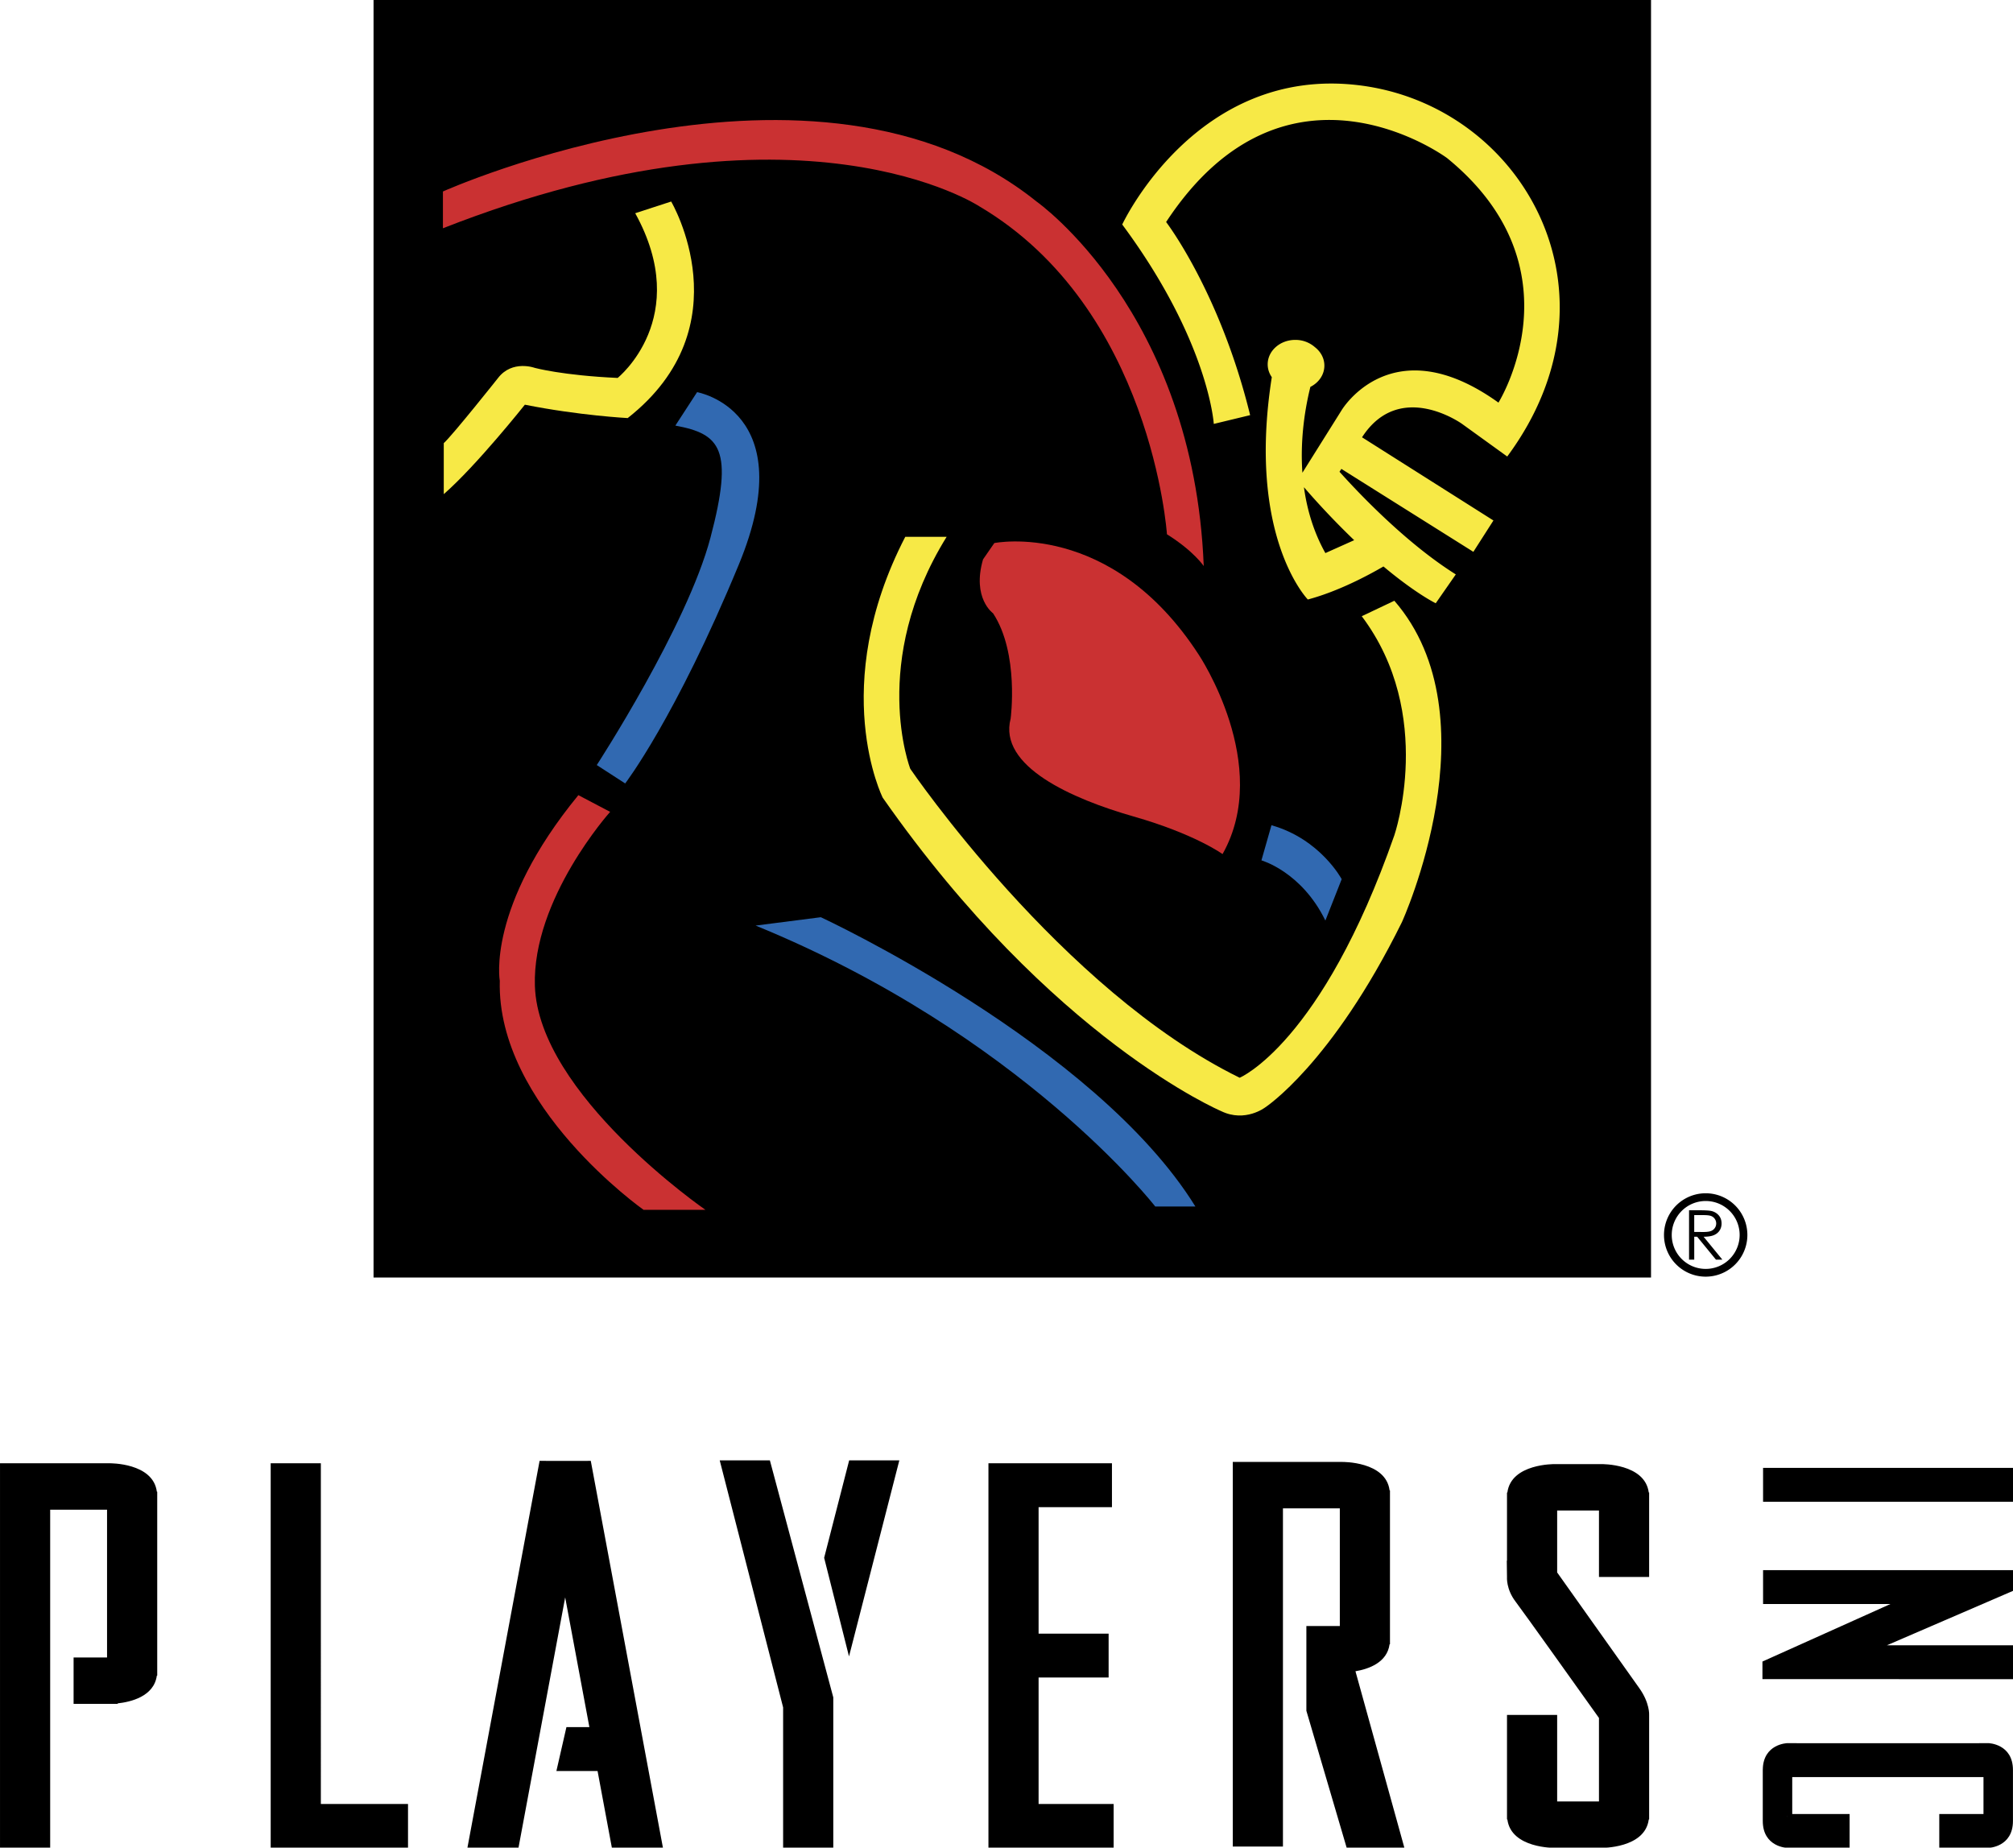 <?xml version="1.0" encoding="UTF-8" standalone="no"?>
<!-- Created with Inkscape (http://www.inkscape.org/) -->

<svg
   xmlns:dc="http://purl.org/dc/elements/1.1/"
   xmlns:cc="http://creativecommons.org/ns#"
   xmlns:rdf="http://www.w3.org/1999/02/22-rdf-syntax-ns#"
   xmlns:svg="http://www.w3.org/2000/svg"
   xmlns="http://www.w3.org/2000/svg"
   xmlns:sodipodi="http://sodipodi.sourceforge.net/DTD/sodipodi-0.dtd"
   xmlns:inkscape="http://www.inkscape.org/namespaces/inkscape"
   width="603.094mm"
   height="553.532mm"
   viewBox="0 0 603.094 553.532"
   version="1.1"
   id="svg7896"
   inkscape:version="0.92.1 r15371"
   sodipodi:docname="nflplayerslogo2004.svg">
  <defs
     id="defs7890" />
  <sodipodi:namedview
     id="base"
     pagecolor="#ffffff"
     bordercolor="#666666"
     borderopacity="1.0"
     inkscape:pageopacity="0.0"
     inkscape:pageshadow="2"
     inkscape:zoom="0.27262281"
     inkscape:cx="782.96785"
     inkscape:cy="775.17101"
     inkscape:document-units="mm"
     inkscape:current-layer="g7922"
     showgrid="false"
     inkscape:window-width="1366"
     inkscape:window-height="705"
     inkscape:window-x="-8"
     inkscape:window-y="-8"
     inkscape:window-maximized="1" />
  <g
     inkscape:label="Layer 1"
     inkscape:groupmode="layer"
     id="layer1"
     transform="translate(177.678,107.751)">
    <g
       id="g7922"
       transform="matrix(3.432,0,0,3.432,-206.86,-161.716)"
       style="clip-rule:evenodd;fill-rule:evenodd">
      <g
         id="g8499">
        <path
           style="fill:#000000;fill-opacity:1"
           inkscape:connector-curvature="0"
           d="m 57.841,143.249 -2.234,-0.002 -6.301,33.776 4.457,0.007 4.078,-21.865 2.112,11.323 H 57.95 l -0.875,3.831 h 3.593 l 1.251,6.711 4.457,-0.007 -6.3,-33.776 z m -21.329,0.208 h -4.379 v 33.573 h 11.988 v -3.832 h -7.609 z m -18.445,0 H 8.504 v 33.573 h 4.379 v -29.522 h 4.965 v 12.901 h -2.921 v 4.05 h 3.85 v -0.043 c 1.112,-0.12 3.167,-0.59 3.416,-2.421 h 0.035 v -16.056 h -0.033 c -0.327,-2.542 -4.128,-2.482 -4.128,-2.482 z m 53.264,-0.255 5.535,21.566 v 12.262 h 4.379 v -13.138 l -5.535,-20.69 z m 80.278,19.888 -7.172,-10.102 v -5.408 h 3.65 v 5.803 h 4.379 v -7.371 h -0.033 c -0.326,-2.542 -4.127,-2.482 -4.127,-2.482 h -4.088 c 0,0 -3.801,-0.06 -4.127,2.482 h -0.033 v 5.948 l -0.018,-0.001 0.018,1.424 c 0,0 -0.09,1.059 0.75,2.153 0.621,0.812 5.82,8.104 7.279,10.153 v 7.29 h -3.65 v -7.554 h -4.379 v 9.122 h 0.033 c 0.326,2.542 4.127,2.482 4.127,2.482 h 4.088 c 0,0 3.801,0.06 4.127,-2.482 h 0.033 v -9.122 c 0.001,10e-4 0.065,-1.04 -0.857,-2.335 z m -21.8,-3.839 h 0.033 v -13.428 h -0.033 c -0.326,-2.542 -4.127,-2.482 -4.127,-2.482 h -9.562 v 33.572 h 4.379 v -29.521 h 4.965 v 10.273 h -2.92 v 7.396 l 3.521,11.97 h 5.037 l -4.273,-15.418 c 1.142,-0.193 2.761,-0.749 2.98,-2.362 z m -49.361,-7.541 2.17,8.607 4.393,-17.115 h -4.379 z m 18.72,10.449 h 6.113 v -3.831 h -6.113 v -11.039 h 6.404 v -3.832 H 94.79 v 33.573 h 10.929 v -3.832 h -6.551 z m 63.244,-18.301 v 2.956 h 21.84 v -2.956 z m 0,8.93 v 2.955 h 11.119 l -11.174,5.022 v 1.532 l 21.895,0.008 v -2.956 h -11.037 l 11.037,-4.763 v -1.807 l -0.033,0.008 h -21.807 z m 19.678,15.101 h -0.82 v 0.007 h -15.93 v -0.007 h -0.82 c 0,0 -2.098,0.057 -2.133,2.299 h -0.002 v 4.488 c 0,2.3 2.135,2.354 2.135,2.354 h 5.445 v -2.956 h -5.008 v -3.223 h 16.695 v 3.223 h -3.859 v 2.956 h 4.297 c 0,0 2.135,-0.055 2.135,-2.354 v -4.434 c 0,-2.299 -2.135,-2.353 -2.135,-2.353 z m -17.543,6.415 -0.082,-0.011 h 0.082 z M 152.631,127.245 H 41.112 V 15.726 h 111.519 z"
           id="path7900" />
        <path
           inkscape:connector-curvature="0"
           d="M 149.566,124.18 H 44.177 V 18.791 h 105.389 z m 8.551,-0.637 c 0.215,-0.091 0.381,-0.226 0.498,-0.403 0.117,-0.177 0.174,-0.385 0.174,-0.619 0,-0.282 -0.084,-0.52 -0.252,-0.712 a 1.196,1.196 0 0 0 -0.658,-0.378 c -0.18,-0.039 -0.521,-0.059 -1.025,-0.059 h -0.904 v 4.309 h 0.453 v -1.998 h 0.258 l 1.635,1.998 h 0.561 l -1.635,-1.998 c 0.38,-0.002 0.678,-0.048 0.895,-0.14 z m -1.715,-0.281 v -1.468 h 0.801 c 0.312,0 0.535,0.025 0.668,0.076 a 0.692,0.692 0 0 1 0.449,0.649 0.697,0.697 0 0 1 -0.463,0.666 c -0.145,0.055 -0.369,0.083 -0.672,0.083 z m 1,-3.374 a 3.639,3.639 0 1 0 0,7.279 3.639,3.639 0 1 0 0,-7.279 z m 0,6.603 a 2.964,2.964 0 1 1 2.965,-2.964 2.965,2.965 0 0 1 -2.965,2.964 z"
           id="path7902" />
        <path
           style="fill:#f7e946"
           inkscape:connector-curvature="0"
           d="m 136.137,52.729 3.941,2.846 c 10.619,-14.341 1.314,-30.653 -12.918,-32.405 -14.232,-1.752 -20.691,12.152 -20.691,12.152 7.555,10.182 7.992,17.407 7.992,17.407 l 3.174,-0.766 c -2.627,-10.729 -7.334,-16.859 -7.334,-16.859 10.51,-15.983 24.523,-5.583 24.523,-5.583 11.822,9.634 4.488,21.348 4.488,21.348 -9.307,-6.679 -13.686,0.656 -13.686,0.656 l -3.428,5.466 c -0.221,-3.103 0.293,-5.88 0.697,-7.495 0.727,-0.365 1.221,-1.055 1.221,-1.857 0,-0.649 -0.326,-1.224 -0.832,-1.615 a 2.568,2.568 0 0 0 -1.709,-0.63 c -1.33,0 -2.408,0.956 -2.408,2.135 0,0.411 0.133,0.792 0.359,1.119 -2.189,13.953 3.145,19.408 3.145,19.408 2.65,-0.702 5.295,-2.122 6.602,-2.883 2.865,2.397 4.564,3.211 4.564,3.211 l 1.752,-2.518 c -4.379,-2.747 -8.553,-7.176 -10.152,-8.96 l 0.164,-0.25 11.521,7.239 1.752,-2.737 -11.471,-7.261 c 3.288,-5.088 8.734,-1.168 8.734,-1.168 z m -9.42,10.149 -2.514,1.126 c -1.049,-1.873 -1.611,-3.849 -1.871,-5.749 a 69.378,69.378 0 0 0 4.385,4.623 z"
           id="path7904" />
        <path
           style="fill:#ca3132"
           inkscape:connector-curvature="0"
           d="m 115.227,90.279 c 0,0 -2.408,-1.751 -7.771,-3.284 -5.365,-1.533 -11.824,-4.379 -10.729,-8.539 0,0 0.766,-5.693 -1.533,-9.196 0,0 -1.861,-1.313 -0.876,-4.707 l 0.985,-1.424 c 0,0 10.182,-2.08 17.844,9.744 -0.001,0 6.458,9.634 2.08,17.406 z"
           id="path7906" />
        <path
           style="fill:#3169b1"
           inkscape:connector-curvature="0"
           d="m 118.621,90.827 c 0,0 3.502,0.985 5.582,5.255 l 1.424,-3.613 c 0,0 -1.861,-3.503 -6.131,-4.708 z"
           id="path7908" />
        <path
           style="fill:#f7e946"
           inkscape:connector-curvature="0"
           d="m 115.117,112.722 c 0,0 -14.779,-6.24 -29.558,-27.369 0,0 -4.817,-9.634 1.971,-22.771 h 3.612 c -6.787,10.947 -3.175,20.253 -3.175,20.253 0,0 13.173,19.34 28.755,26.968 0,0 7.152,-2.992 13.502,-21.166 0,0 3.613,-10.546 -2.846,-19.122 l 2.846,-1.351 c 8.832,10.182 0.658,28.062 0.658,28.062 -6.131,12.407 -11.934,16.166 -11.934,16.166 0,0 -1.739,1.341 -3.831,0.33 z"
           id="path7910" />
        <path
           style="fill:#3169b1"
           inkscape:connector-curvature="0"
           d="m 67.459,52.875 1.897,-2.919 c 0,0 9.196,1.606 3.649,15.035 -5.547,13.429 -9.926,19.122 -9.926,19.122 l -2.481,-1.605 c 0,0 7.882,-12.116 9.926,-19.852 2.044,-7.738 0.876,-9.051 -3.065,-9.781 z"
           id="path7912" />
        <path
           style="fill:#ca3132"
           inkscape:connector-curvature="0"
           d="m 61.766,86.594 c 0,0 -6.803,7.581 -6.569,15.181 0.292,9.488 14.889,19.56 14.889,19.56 h -5.4 c 0,0 -12.846,-9.05 -12.554,-19.997 0,0 -1.168,-6.423 6.86,-16.203 z"
           id="path7914" />
        <path
           style="fill:#3169b1"
           inkscape:connector-curvature="0"
           d="m 74.465,96.52 5.693,-0.73 c 0,0 23.939,11.095 32.697,25.253 h -3.504 C 109.352,121.042 97.674,106.008 74.465,96.52 Z"
           id="path7916" />
        <path
           style="fill:#f7e946"
           inkscape:connector-curvature="0"
           d="m 47.242,54.408 v 4.452 c 2.847,-2.481 7.08,-7.809 7.08,-7.809 4.744,0.949 8.977,1.168 8.977,1.168 10.218,-8.028 3.795,-18.903 3.795,-18.903 l -3.139,1.021 c 5.036,9.123 -1.533,14.378 -1.533,14.378 -4.817,-0.219 -7.226,-0.876 -7.226,-0.876 0,0 -1.97,-0.729 -3.211,0.876 10e-4,0 -3.94,4.963 -4.743,5.693 z"
           id="path7918" />
        <path
           style="fill:#ca3132"
           inkscape:connector-curvature="0"
           d="m 47.169,35.65 v -3.211 c 0,0 32.551,-14.597 51.819,0.876 0,0 13.721,9.634 14.596,31.821 0,0 -0.875,-1.313 -3.211,-2.773 0,0 -1.312,-19.706 -16.348,-28.61 0,0 -15.618,-10.363 -46.856,1.897 z"
           id="path7920" />
      </g>
    </g>
  </g>
</svg>
